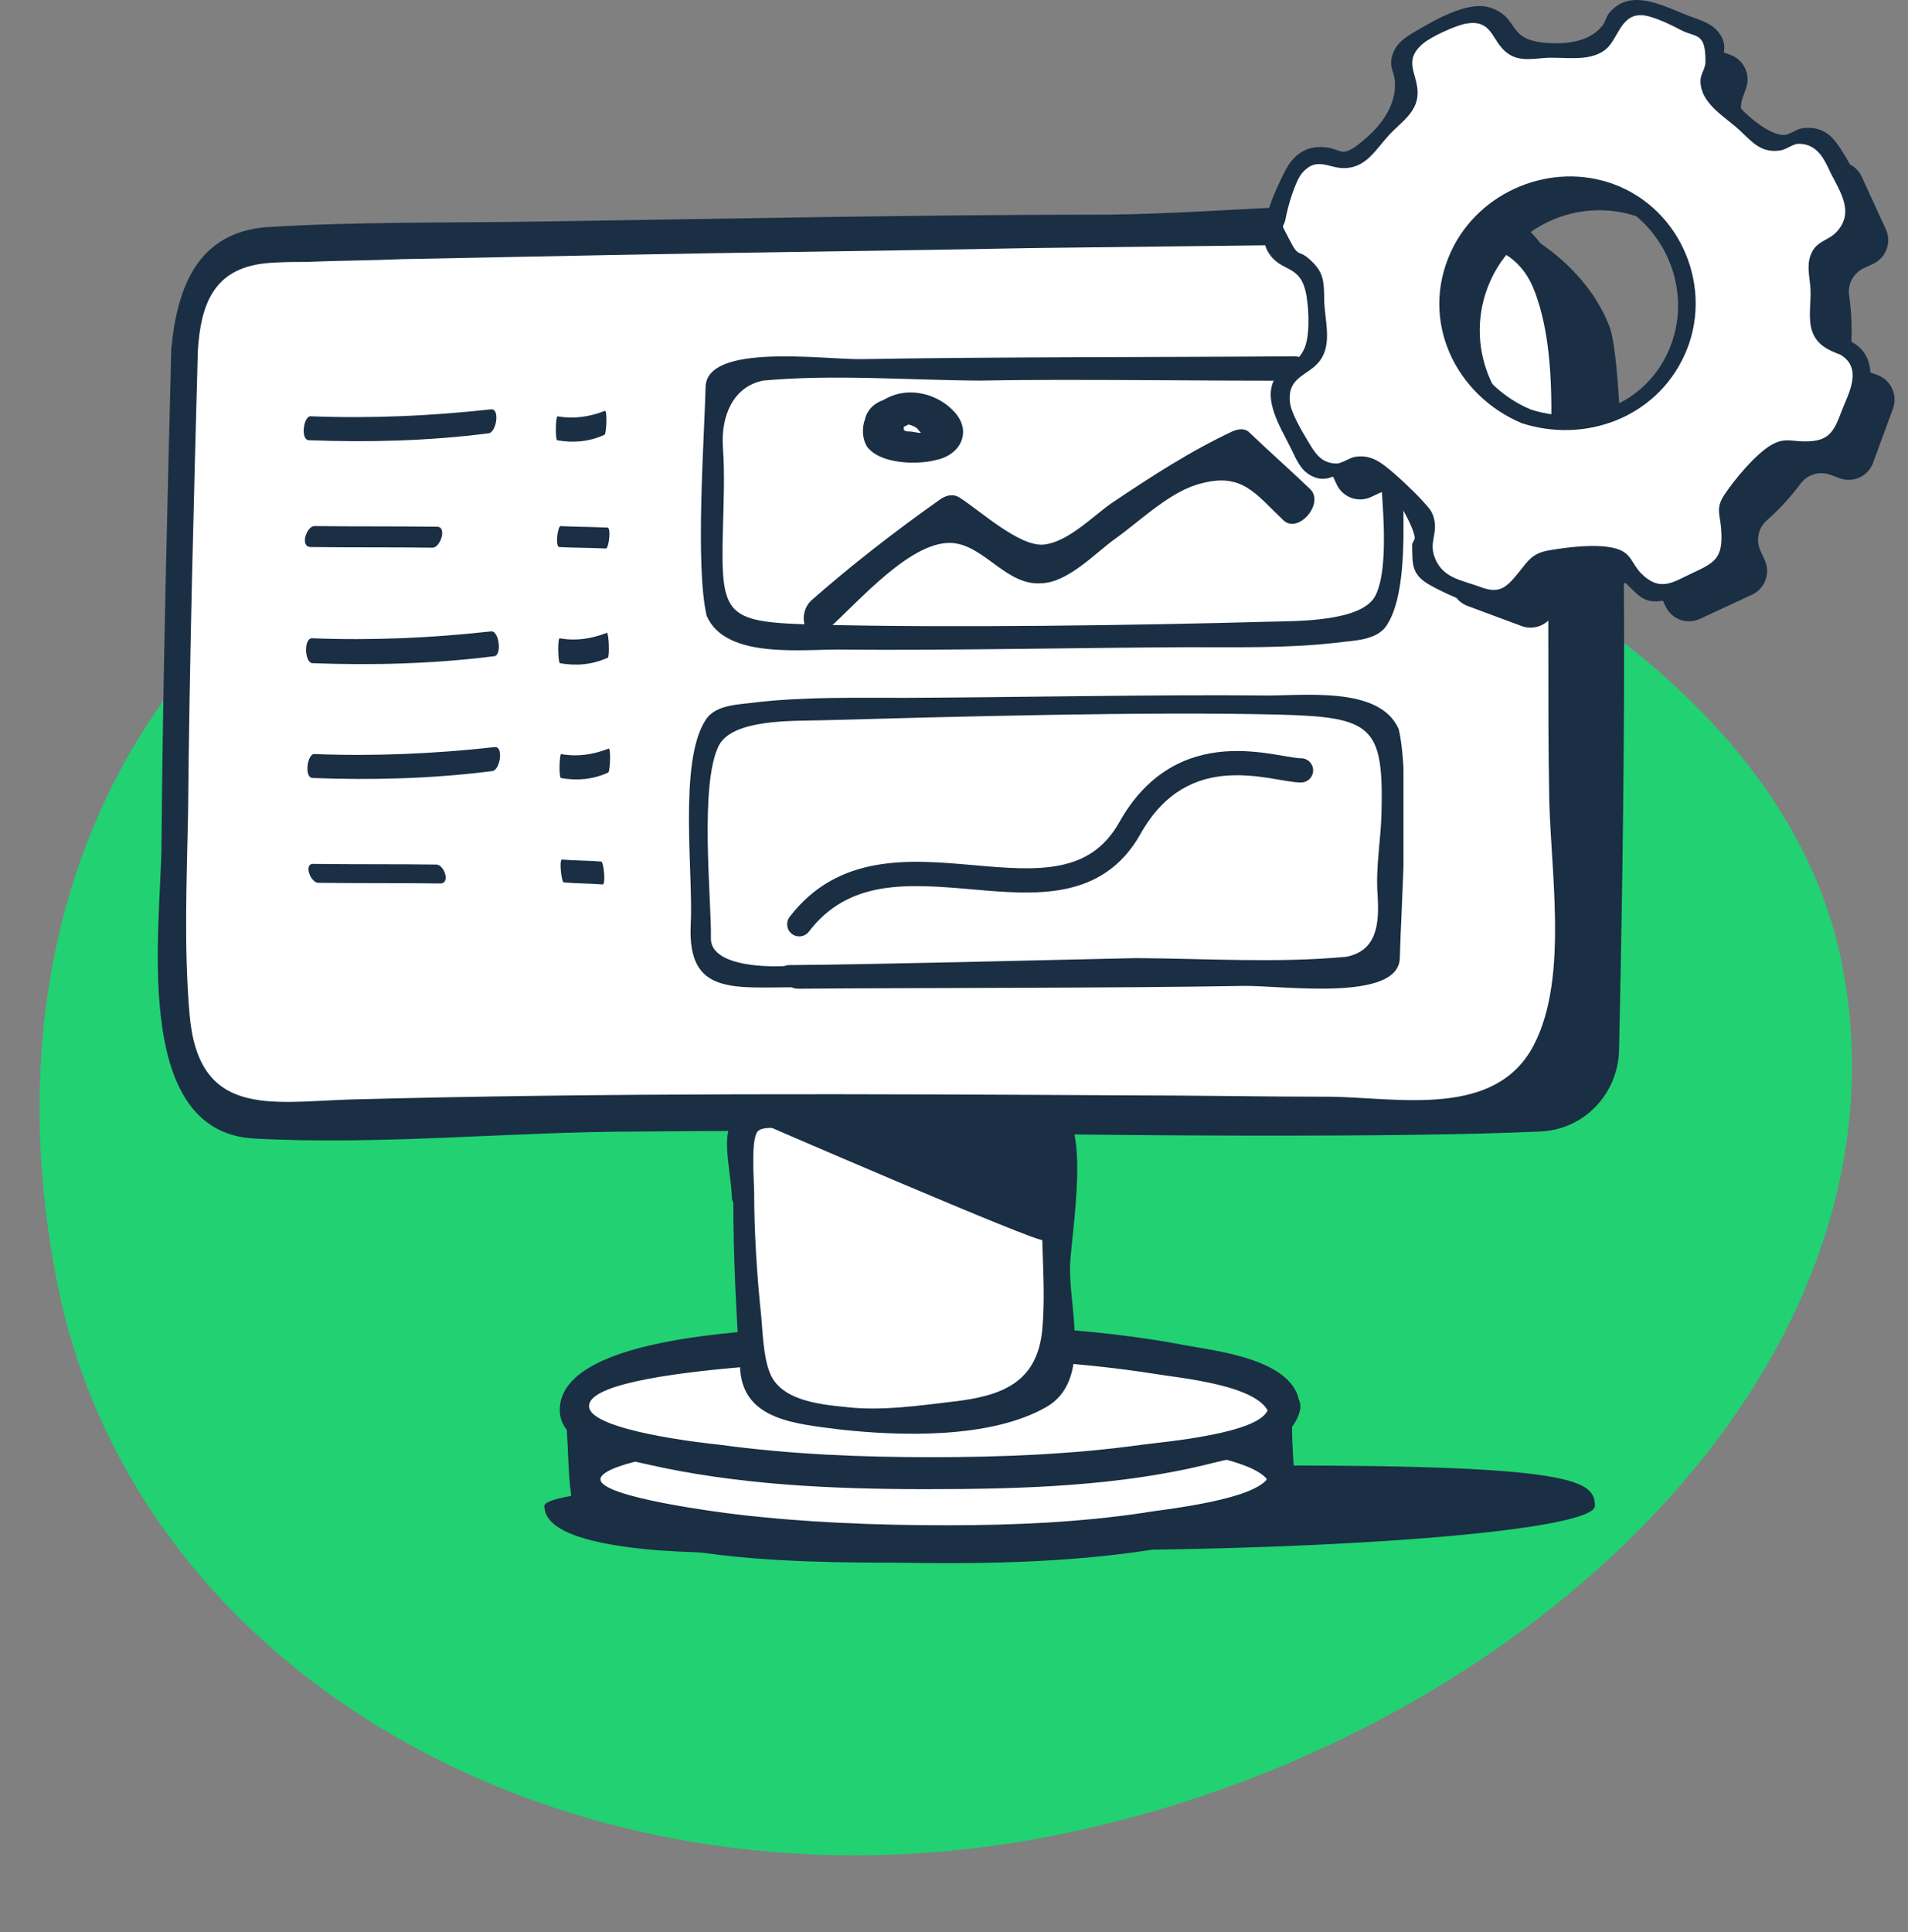 <svg width="80" height="81" viewBox="0 0 80 81" fill="none" xmlns="http://www.w3.org/2000/svg">
<rect x="0" y="0" width="80" height="81" fill="#808080" stroke="none"/>
<path d="M26.564 17.557C46.337 13.59 73.865 23.628 77.216 40.334C80.567 57.039 64.061 72.963 44.288 76.93C24.515 80.897 5.768 70.572 2.416 53.866C-0.935 37.16 6.791 21.523 26.564 17.557Z" fill="#22D172"/>
<g clip-path="url(#clip0_7893_18748)">
<path d="M63.197 9.406C63.197 9.406 66.302 10.689 67.474 13.663C68.412 16.055 68.06 36.061 67.884 44.052C67.826 45.86 66.419 47.376 64.545 47.435C53.296 47.959 15.682 47.201 15.096 46.385C14.452 45.452 63.724 14.888 63.724 14.888" fill="#1A2E44"/>
<path d="M7.714 14.714C7.772 12.264 9.003 10.339 10.467 10.281C25.876 9.873 53.413 9.523 62.025 9.406C63.666 9.406 65.013 11.156 65.189 13.489C65.599 20.896 65.365 32.153 65.599 40.203C65.716 43.761 63.666 46.794 61.205 46.735C46.734 46.56 19.431 46.56 10.467 46.968C8.886 47.027 7.538 45.335 7.421 43.061C7.128 37.111 7.538 22.413 7.714 14.714Z" fill="white"/>
<path d="M8.295 14.714C8.413 12.789 8.94 11.273 11.108 11.039C11.694 10.981 12.28 10.981 12.807 10.981C14.154 10.923 15.502 10.923 16.849 10.864C19.779 10.806 22.708 10.748 25.696 10.689C31.555 10.573 37.472 10.514 43.331 10.398C48.253 10.339 53.174 10.281 58.154 10.223C60.439 10.165 63.369 9.523 64.365 12.264C65.536 15.414 64.833 19.905 64.892 23.23C64.95 26.496 64.892 29.704 64.95 32.97C64.95 36.236 65.829 40.903 64.306 43.819C62.724 46.852 58.74 46.035 55.869 45.977C52.998 45.977 50.128 45.919 47.315 45.919C36.418 45.86 25.52 45.802 14.623 46.094C11.284 46.21 8.295 46.852 7.944 42.477C7.71 39.736 7.827 36.878 7.885 34.137C7.944 27.663 8.12 21.188 8.295 14.714C8.295 13.839 7.182 13.722 7.182 14.656C7.007 21.538 6.831 28.421 6.772 35.303C6.772 38.686 5.425 47.435 10.639 47.727C15.971 48.019 21.478 47.435 26.809 47.435C34.016 47.377 41.222 47.377 48.37 47.435C51.651 47.435 54.932 47.494 58.213 47.494C60.673 47.494 62.841 47.844 64.482 45.685C66.415 43.236 66.122 40.144 66.064 37.228C66.005 32.912 66.005 28.596 66.005 24.279C66.005 20.722 66.122 16.989 65.712 13.431C65.478 11.273 64.482 8.998 62.08 8.765C57.041 8.24 51.534 8.94 46.495 8.998C38.468 8.998 30.442 9.173 22.415 9.29C18.666 9.348 14.916 9.29 11.166 9.523C8.295 9.756 7.417 12.031 7.182 14.656C7.124 15.589 8.178 15.647 8.295 14.714Z" fill="#1A2E44"/>
<path d="M12.938 18.454C15.467 18.552 17.993 18.483 20.49 18.164C20.816 18.119 20.968 17.114 20.588 17.16C18.064 17.438 15.565 17.549 13.036 17.451C12.737 17.412 12.585 18.416 12.938 18.454Z" fill="#1A2E44"/>
<path d="M13.093 32.614C15.622 32.712 18.149 32.643 20.645 32.324C20.971 32.279 21.123 31.275 20.743 31.32C18.219 31.598 15.72 31.709 13.191 31.611C12.892 31.573 12.74 32.577 13.093 32.614Z" fill="#1A2E44"/>
<path d="M13.004 22.932C14.716 22.955 16.428 22.936 18.141 22.96C18.467 22.956 18.756 22.076 18.322 22.081C16.609 22.057 14.897 22.076 13.185 22.053C12.859 22.056 12.569 22.895 13.004 22.932Z" fill="#1A2E44"/>
<path d="M13.09 27.801C15.646 27.898 18.172 27.829 20.724 27.509C21.049 27.464 20.93 26.463 20.604 26.467C18.106 26.744 15.607 26.855 13.106 26.757C12.725 26.719 12.764 27.763 13.09 27.801Z" fill="#1A2E44"/>
<path d="M13.328 37.008C15.04 37.031 16.752 37.013 18.465 37.036C18.899 37.031 18.619 36.241 18.293 36.244C16.581 36.221 14.868 36.239 13.156 36.216C12.721 36.179 13.001 36.97 13.328 37.008Z" fill="#1A2E44"/>
<path d="M23.363 18.456C24.029 18.574 24.692 18.525 25.346 18.226C25.432 18.183 25.464 17.18 25.364 17.223C24.703 17.481 24.046 17.571 23.38 17.453C23.301 17.412 23.269 18.415 23.363 18.456Z" fill="#1A2E44"/>
<path d="M23.517 32.616C24.183 32.734 24.847 32.685 25.501 32.386C25.586 32.343 25.618 31.34 25.519 31.383C24.857 31.641 24.201 31.732 23.535 31.613C23.456 31.573 23.424 32.575 23.517 32.616Z" fill="#1A2E44"/>
<path d="M23.442 22.933C24.096 22.968 24.75 22.961 25.404 22.995C25.528 22.994 25.633 22.116 25.467 22.118C24.813 22.083 24.159 22.09 23.505 22.055C23.381 22.057 23.276 22.893 23.442 22.933Z" fill="#1A2E44"/>
<path d="M23.478 27.803C24.151 27.921 24.814 27.872 25.483 27.572C25.568 27.53 25.529 26.528 25.443 26.529C24.788 26.786 24.132 26.877 23.473 26.759C23.373 26.718 23.391 27.762 23.478 27.803Z" fill="#1A2E44"/>
<path d="M23.635 36.993C24.18 37.038 24.724 37.032 25.269 37.077C25.407 37.075 25.311 36.117 25.207 36.118C24.662 36.073 24.118 36.079 23.573 36.035C23.434 35.986 23.531 36.944 23.635 36.993Z" fill="#1A2E44"/>
<path d="M66.873 63.126C66.873 64.117 56.913 64.992 44.559 64.992C38.673 64.992 31.559 65.284 27.613 64.992C23.215 64.642 22.827 63.651 22.827 63.126C22.827 62.134 41.325 61.434 53.679 61.434C66.032 61.434 66.873 62.076 66.873 63.126Z" fill="#1A2E44"/>
<path d="M39.118 64.64C47.207 64.64 53.765 63.439 53.765 61.957C53.765 60.475 47.207 59.274 39.118 59.274C31.028 59.274 24.471 60.475 24.471 61.957C24.471 63.439 31.028 64.64 39.118 64.64Z" fill="white"/>
<path d="M53.241 61.783C53.007 62.891 48.495 63.3 47.968 63.416C45.215 63.825 42.461 63.941 39.707 63.941C36.719 63.941 33.731 63.825 30.802 63.475C30.333 63.416 25.177 62.775 25.177 62.016C25.177 61.258 29.923 60.675 30.392 60.617C33.321 60.208 36.251 60.092 39.18 60.092C41.992 60.092 44.804 60.208 47.558 60.558C48.203 60.617 53.007 61.083 53.241 62.25C53.417 63.183 54.471 62.658 54.296 61.841C54.003 60.208 51.659 59.858 50.312 59.567C46.328 58.692 42.109 58.575 38.008 58.633C36.075 58.633 23.888 58.283 23.947 62.075C23.947 65.866 36.075 65.458 38.067 65.516C42.168 65.574 46.328 65.458 50.37 64.583C51.718 64.291 54.003 63.941 54.354 62.308C54.471 61.375 53.417 60.85 53.241 61.783Z" fill="#1A2E44"/>
<path d="M25.057 62.075C24.998 61.317 24.939 60.5 24.939 59.742C24.881 58.809 23.709 59.217 23.768 59.975C23.826 60.85 23.826 61.783 23.944 62.658C23.944 63.008 24.354 63.125 24.647 63.008C24.939 62.833 25.057 62.425 25.057 62.075Z" fill="#1A2E44"/>
<path d="M38.884 61.787C47.135 61.787 53.824 60.56 53.824 59.046C53.824 57.532 47.135 56.304 38.884 56.304C30.633 56.304 23.944 57.532 23.944 59.046C23.944 60.56 30.633 61.787 38.884 61.787Z" fill="white"/>
<path d="M53.175 59.045C52.941 60.095 48.781 60.445 47.902 60.562C44.972 60.97 41.984 61.087 39.055 61.087C36.067 61.087 33.138 60.97 30.15 60.562C29.564 60.504 24.818 59.979 24.701 58.987C24.467 57.179 37.883 56.946 39.289 56.946C42.336 56.946 45.383 57.121 48.371 57.587C49.367 57.762 52.941 58.054 53.233 59.337C53.409 60.154 54.581 59.337 54.464 58.696C54.112 57.004 51.124 56.654 49.835 56.421C45.617 55.604 41.223 55.488 36.946 55.604C35.13 55.663 23.353 55.429 23.471 59.162C23.529 60.679 26.049 61.145 27.103 61.379C30.911 62.254 34.954 62.428 38.821 62.428C42.805 62.428 47.023 62.312 50.89 61.32C52.179 61.029 54.23 60.562 54.522 59.045C54.581 58.112 53.351 58.287 53.175 59.045Z" fill="#1A2E44"/>
<path d="M31.51 50.177C31.51 48.777 31.217 46.969 31.51 46.911C34.791 46.677 41.294 47.261 43.169 47.202C43.52 47.202 44.223 46.036 44.282 47.377C44.399 51.693 44.047 52.918 44.282 57.584C44.34 58.751 41.294 59.276 38.247 59.392C34.966 59.568 31.92 58.751 31.92 58.051C31.744 54.668 31.51 54.668 31.51 50.177Z" fill="white"/>
<path d="M31.621 50.006C31.621 49.539 31.471 47.786 31.763 47.436C32.056 47.086 33.5 47.436 33.793 47.436C35.668 47.436 37.601 47.553 39.476 47.669C40.589 47.728 42.113 48.078 43.226 47.786C43.636 47.669 43.87 47.669 43.694 47.494C43.46 47.144 43.519 48.544 43.519 48.719C43.519 49.303 43.694 49.849 43.694 50.432C43.636 52.182 43.87 54.06 43.694 55.81C43.46 57.968 41.995 58.518 40.003 58.752C38.539 58.926 36.927 59.16 35.462 58.985C34.291 58.868 32.657 58.693 32.247 57.468C32.013 56.827 31.977 55.884 31.918 55.184C31.742 53.551 31.621 51.639 31.621 50.006C31.621 49.306 30.747 49.477 30.747 50.236C30.747 52.627 30.864 55.077 31.039 57.468C31.215 59.51 33.324 59.685 35.141 59.918C37.718 60.21 41.527 60.326 43.87 58.985C45.804 57.877 44.808 54.902 44.866 53.035C44.925 51.636 45.745 47.144 44.398 46.386C43.929 46.153 43.694 46.386 43.226 46.444C42.23 46.62 41.41 46.678 40.355 46.62C37.601 46.503 34.672 46.036 31.918 46.386C29.809 46.62 30.629 48.486 30.688 50.236C30.805 50.936 31.68 50.706 31.621 50.006Z" fill="#1A2E44"/>
<path d="M31.5 46.91C31.5 46.91 43.745 52.218 43.745 51.984C43.745 51.693 43.745 46.093 43.745 46.093L31.5 46.91Z" fill="#1A2E44"/>
<path d="M54.289 62.075C54.23 61.317 54.172 60.5 54.172 59.742C54.113 58.809 52.942 59.217 53 59.975C53.059 60.85 53.059 61.783 53.176 62.658C53.176 63.008 53.586 63.125 53.879 63.008C54.172 62.833 54.289 62.425 54.289 62.075Z" fill="#1A2E44"/>
<g clip-path="url(#clip1_7893_18748)">
<path d="M54.349 15.405C56.459 15.347 58.113 15.52 58.113 15.809C58.113 18.698 57.771 23.839 57.714 25.457C57.714 25.745 56.117 26.092 54.064 26.15C47.62 26.439 45.053 26.497 38.039 26.728C34.902 26.843 32.336 26.554 32.45 26.092C32.735 24.417 32.678 21.875 32.507 19.737C32.507 19.448 32.393 18.235 32.393 18.004C32.336 17.427 32.279 16.964 32.279 16.618C32.222 16.329 33.762 16.04 35.758 15.925C40.89 15.751 47.62 15.636 54.349 15.405Z" fill="white"/>
<path d="M54.612 15.955C54.03 15.941 57.692 15.449 57.658 16.977C57.625 18.505 58.504 23.384 57.658 24.994C57.061 26.077 54.336 26.034 53.194 26.063C47.714 26.214 39.869 26.328 34.339 26.188C30.422 26.09 30.217 25.909 30.309 22.258C30.338 21.103 30.394 19.883 30.309 18.725C30.227 17.451 30.732 16.212 31.994 15.955C34.912 15.682 38.107 15.938 41.073 15.955C44.84 15.877 51.018 15.98 54.612 15.955C55.353 15.974 54.963 14.955 54.279 14.937C49.03 14.979 41.426 14.959 36.118 15.056C34.52 15.074 29.632 14.373 29.585 16.221C29.531 18.372 29.143 23.718 29.629 25.815C30.438 27.685 33.759 27.19 35.412 27.232C39.461 27.276 45.7 27.146 49.751 27.132C51.861 27.128 53.971 27.181 56.031 26.944C56.718 26.845 57.744 26.871 58.16 26.188C59.3 24.415 58.653 19.677 58.776 17.593C58.907 14.649 56.959 15.005 54.335 14.996C53.594 14.978 53.985 15.94 54.612 15.955Z" fill="#1A2E44"/>
<path d="M34.692 26.396C35.954 25.289 38.264 22.54 40.028 22.773C41.317 22.948 42.23 24.55 43.649 24.452C44.798 24.428 45.989 23.12 46.789 22.563C47.855 21.798 49.114 20.556 50.394 20.259C52.076 19.819 52.635 20.685 53.809 21.808C54.43 22.403 55.553 21.096 54.931 20.502C54.103 19.709 53.207 18.917 52.378 18.125C52.171 17.926 51.902 17.999 51.701 18.071C49.892 18.919 48.29 19.966 46.622 21.081C45.822 21.638 44.763 22.741 43.75 22.83C42.737 22.918 41.081 21.4 40.259 20.877C39.984 20.68 39.647 20.755 39.381 20.963C37.514 22.285 35.717 23.674 33.99 25.195C33.328 25.884 33.896 27.155 34.692 26.396Z" fill="#1A2E44"/>
<path d="M37.396 16.683C36.857 16.762 36.389 17.042 36.265 17.585C36.137 17.925 36.147 18.397 36.357 18.73C36.913 19.462 38.47 19.497 39.277 19.277C40.288 19.053 40.741 18.098 40.048 17.303C39.355 16.507 38.13 16.195 37.194 16.687C36.858 16.829 36.527 17.174 36.739 17.575C36.949 17.908 37.491 17.964 37.826 17.822C38.028 17.75 38.232 17.813 38.438 17.944C38.507 18.01 38.577 18.144 38.714 18.208C38.715 18.276 38.783 18.274 38.784 18.342C39.052 18.201 39.118 18.132 38.983 18.135C38.914 18.069 38.712 18.141 38.577 18.144C38.442 18.147 38.237 18.083 38.102 18.086C38.035 18.088 37.967 18.089 37.898 18.023C37.899 18.09 37.899 18.09 37.898 18.023C37.897 17.956 37.897 17.956 37.895 17.888C37.959 17.684 37.891 17.686 37.694 17.96C38.03 17.885 38.498 17.605 38.422 17.202C38.277 16.732 37.733 16.608 37.396 16.683Z" fill="#1A2E44"/>
<path d="M36.17 40.982C34.06 41.04 32.406 40.866 32.406 40.578C32.406 37.689 32.748 32.547 32.805 30.93C32.805 30.641 34.402 30.294 36.455 30.237C42.899 29.948 45.465 29.89 52.48 29.659C55.617 29.543 58.183 29.832 58.069 30.294C57.784 31.97 57.841 34.512 58.012 36.649C58.012 36.938 58.126 38.151 58.126 38.382C58.183 38.96 58.24 39.422 58.24 39.769C58.297 40.057 56.757 40.346 54.761 40.462C49.629 40.635 42.899 40.751 36.17 40.982Z" fill="white"/>
<path fill-rule="evenodd" clip-rule="evenodd" d="M33.203 39.15C32.98 38.98 32.938 38.661 33.108 38.438C35.148 35.772 38.164 36.037 40.732 36.261C40.766 36.264 40.8 36.267 40.834 36.27C42.175 36.388 43.391 36.489 44.444 36.276C45.458 36.07 46.308 35.576 46.931 34.468C48.146 32.306 49.822 31.621 51.343 31.503C52.087 31.445 52.783 31.523 53.348 31.61C53.519 31.637 53.69 31.666 53.842 31.692C53.934 31.708 54.019 31.722 54.094 31.734C54.312 31.77 54.457 31.787 54.551 31.787C54.832 31.787 55.059 32.015 55.059 32.295C55.059 32.576 54.832 32.803 54.551 32.803C54.364 32.803 54.145 32.772 53.931 32.737C53.838 32.722 53.746 32.706 53.653 32.69C53.51 32.666 53.361 32.64 53.194 32.614C52.658 32.532 52.051 32.467 51.422 32.516C50.195 32.611 48.845 33.136 47.816 34.965C47.03 36.364 45.911 37.015 44.646 37.271C43.431 37.517 42.071 37.398 40.776 37.285L40.746 37.282C38.045 37.047 35.593 36.861 33.915 39.055C33.745 39.278 33.426 39.321 33.203 39.15Z" fill="#1A2E44"/>
<path d="M33.125 40.458C33.707 40.472 29.773 40.849 29.807 39.322C29.84 37.794 29.306 32.841 30.153 31.23C30.75 30.148 33.211 30.227 34.352 30.198C39.833 30.047 48.106 29.819 53.636 29.958C57.552 30.057 58.016 30.446 57.924 34.096C57.895 35.252 57.675 36.344 57.76 37.502C57.842 38.775 57.717 39.852 56.455 40.109C53.536 40.382 50.602 40.182 47.636 40.165C43.869 40.244 36.72 40.433 33.125 40.458C32.384 40.439 32.773 41.431 33.457 41.449C38.706 41.407 46.851 41.427 52.159 41.33C53.757 41.312 58.645 42.013 58.692 40.165C58.746 38.014 59.134 32.668 58.648 30.571C57.84 28.702 54.519 29.196 52.865 29.154C48.816 29.11 42.036 29.24 37.985 29.254C35.874 29.258 33.765 29.205 31.705 29.442C31.018 29.541 29.992 29.515 29.576 30.198C28.436 31.971 29.083 36.708 28.96 38.793C28.828 41.737 30.777 41.381 33.401 41.389C34.142 41.408 33.752 40.474 33.125 40.458Z" fill="#1A2E44"/>
</g>
</g>
<path d="M78.724 15.724L78.325 15.578C77.876 15.41 77.589 14.968 77.617 14.486C77.66 13.774 77.629 13.065 77.53 12.371C77.462 11.899 77.719 11.442 78.152 11.239L78.538 11.059C79.082 10.807 79.32 10.157 79.07 9.61L78.059 7.408C77.808 6.861 77.162 6.622 76.618 6.873L76.231 7.054C75.802 7.253 75.288 7.153 74.973 6.796C74.512 6.27 73.996 5.788 73.43 5.359C73.046 5.07 72.898 4.563 73.062 4.109L73.207 3.708C73.414 3.142 73.127 2.514 72.564 2.305L70.304 1.466C69.741 1.257 69.116 1.546 68.909 2.112L68.767 2.517C68.6 2.968 68.161 3.257 67.681 3.229C66.973 3.185 66.268 3.216 65.579 3.316C65.109 3.384 64.654 3.126 64.453 2.691L64.274 2.302C64.023 1.755 63.377 1.515 62.833 1.767L60.644 2.784C60.099 3.036 59.861 3.686 60.112 4.233L60.291 4.622C60.489 5.054 60.39 5.57 60.034 5.888C59.512 6.351 59.032 6.87 58.606 7.439C58.318 7.825 57.814 7.974 57.363 7.81L56.964 7.663C56.401 7.455 55.776 7.744 55.569 8.31L54.734 10.583C54.527 11.149 54.815 11.777 55.377 11.986L55.776 12.132C56.225 12.3 56.512 12.742 56.484 13.224C56.441 13.936 56.472 14.645 56.571 15.338C56.639 15.811 56.382 16.268 55.95 16.47L55.563 16.651C55.019 16.902 54.781 17.552 55.031 18.1L56.042 20.301C56.293 20.849 56.939 21.088 57.483 20.836L57.87 20.656C58.3 20.457 58.813 20.556 59.128 20.914C59.589 21.439 60.105 21.922 60.671 22.351C61.055 22.64 61.203 23.147 61.039 23.601L60.894 24.002C60.687 24.568 60.974 25.196 61.537 25.404L63.797 26.244C64.36 26.453 64.985 26.163 65.192 25.597L65.338 25.196C65.504 24.745 65.944 24.456 66.423 24.484C67.131 24.527 67.836 24.496 68.525 24.397C68.996 24.328 69.45 24.587 69.651 25.022L69.831 25.411C70.081 25.958 70.727 26.198 71.271 25.946L73.461 24.929C74.005 24.677 74.243 24.027 73.993 23.48L73.813 23.091C73.615 22.659 73.714 22.142 74.07 21.825C74.593 21.362 75.072 20.843 75.499 20.273C75.786 19.888 76.29 19.738 76.742 19.903L77.141 20.049C77.703 20.258 78.328 19.969 78.535 19.403L79.37 17.129C79.574 16.56 79.287 15.932 78.724 15.724ZM65.322 18.579C62.728 17.618 61.398 14.719 62.353 12.11C63.309 9.501 66.191 8.164 68.785 9.125C71.38 10.086 72.709 12.984 71.754 15.593C70.798 18.205 67.916 19.54 65.322 18.579Z" fill="#1A2E44"/>
<path d="M77.4 14.598L77.001 14.452C76.553 14.284 76.265 13.842 76.293 13.36C76.336 12.648 76.305 11.939 76.207 11.246C76.138 10.773 76.395 10.316 76.828 10.114L77.215 9.933C77.759 9.682 77.997 9.032 77.746 8.484L76.735 6.283C76.485 5.735 75.838 5.496 75.294 5.748L74.908 5.928C74.478 6.127 73.965 6.028 73.649 5.67C73.189 5.144 72.672 4.662 72.106 4.233C71.723 3.944 71.574 3.437 71.738 2.983L71.884 2.582C72.091 2.016 71.803 1.388 71.24 1.179L68.98 0.34C68.417 0.131 67.793 0.421 67.585 0.987L67.44 1.388C67.273 1.839 66.834 2.128 66.355 2.1C65.647 2.056 64.942 2.088 64.252 2.187C63.782 2.255 63.327 1.997 63.126 1.562L62.947 1.173C62.697 0.626 62.05 0.386 61.506 0.638L59.317 1.655C58.773 1.907 58.535 2.557 58.785 3.104L58.964 3.493C59.162 3.925 59.063 4.442 58.708 4.759C58.185 5.222 57.706 5.742 57.279 6.311C56.992 6.696 56.487 6.845 56.036 6.681L55.637 6.535C55.074 6.326 54.45 6.615 54.242 7.181L53.408 9.455C53.2 10.021 53.488 10.649 54.051 10.857L54.45 11.003C54.898 11.171 55.186 11.613 55.158 12.095C55.114 12.807 55.145 13.516 55.244 14.209C55.312 14.682 55.056 15.139 54.623 15.341L54.236 15.522C53.692 15.774 53.454 16.424 53.704 16.971L54.716 19.172C54.966 19.72 55.612 19.959 56.157 19.707L56.543 19.527C56.973 19.328 57.486 19.427 57.802 19.785C58.262 20.311 58.779 20.793 59.345 21.222C59.728 21.511 59.877 22.018 59.713 22.472L59.567 22.873C59.36 23.439 59.648 24.067 60.211 24.276L62.471 25.115C63.034 25.324 63.658 25.034 63.865 24.468L64.011 24.067C64.178 23.616 64.617 23.327 65.096 23.355C65.804 23.399 66.509 23.368 67.199 23.268C67.669 23.2 68.124 23.458 68.324 23.893L68.504 24.282C68.754 24.829 69.4 25.069 69.945 24.817L72.134 23.8C72.678 23.548 72.916 22.898 72.666 22.351L72.487 21.962C72.289 21.53 72.388 21.014 72.743 20.696C73.266 20.233 73.745 19.714 74.172 19.145C74.459 18.759 74.963 18.61 75.415 18.774L75.814 18.921C76.377 19.129 77.001 18.84 77.208 18.274L78.043 16.001C78.251 15.435 77.963 14.806 77.4 14.598ZM63.995 17.453C61.401 16.492 60.071 13.594 61.027 10.985C61.982 8.375 64.864 7.038 67.459 7.999C70.053 8.96 71.383 11.858 70.427 14.467C69.472 17.08 66.593 18.417 63.995 17.453Z" fill="white"/>
<path d="M77.586 14.312C76.38 13.864 76.232 11.09 77.122 10.3C77.58 9.893 78.05 9.868 78.195 9.147C78.374 8.26 77.487 6.618 76.964 5.941C76.606 5.474 76.111 5.284 75.533 5.384C75.304 5.424 75.029 5.648 74.812 5.658C73.931 5.689 72.113 3.922 72.107 3.011C72.1 2.433 72.518 2.088 72.141 1.472C71.85 0.999 71.334 0.859 70.848 0.679C69.825 0.299 68.405 -0.546 67.493 0.517C67.354 0.679 67.314 0.912 67.19 1.071C66.692 1.705 65.829 1.842 65.041 1.811C63.087 1.733 63.801 0.8 62.527 0.334C61.556 -0.021 60.059 0.9 59.249 1.372C58.798 1.637 58.433 1.935 58.34 2.486C58.284 2.821 58.442 3.027 58.479 3.338C58.581 4.246 58.056 5.098 57.35 5.723C56.089 6.842 56.392 6.14 55.31 6.164C54.639 6.18 54.184 6.581 53.89 7.153C53.479 7.959 52.641 9.688 53.17 10.565C53.723 11.482 54.546 11.003 54.781 12.412C54.883 13.034 54.935 14.156 54.654 14.685C54.345 15.264 54.147 15.111 53.726 15.512C52.718 16.48 53.668 17.845 54.15 18.843C54.367 19.288 54.527 19.71 54.994 19.953C55.687 20.308 56.046 19.763 56.648 19.798C57.282 19.835 58.287 20.616 58.674 21.141C58.872 21.408 59.314 22.251 59.317 22.55C59.32 22.646 59.206 22.749 59.209 22.845C59.224 23.638 59.163 24.08 59.951 24.524C60.718 24.957 62.245 25.653 63.148 25.436C63.792 25.28 63.866 24.857 64.252 24.437C64.738 23.906 65.35 23.71 66.111 23.666C66.8 23.626 67.382 23.495 68.013 24.126C68.093 24.204 68.081 24.372 68.164 24.447C68.674 24.919 68.906 25.324 69.713 25.184C70.452 25.056 71.231 24.559 71.893 24.232C72.335 24.014 72.762 23.834 72.994 23.361C73.217 22.91 73.056 22.662 73.031 22.217C73.025 22.117 72.904 22.027 72.898 21.931C72.858 21.309 73.371 20.594 73.764 20.13C74.249 19.555 74.781 19.12 75.523 19.172C75.817 19.194 76.024 19.309 76.321 19.269C76.964 19.185 77.305 18.802 77.589 18.255C78.177 17.117 79.089 15.155 77.663 14.346C77.348 14.169 76.748 14.632 77.135 14.85C78.164 15.435 77.465 16.557 77.209 17.254C76.878 18.159 76.64 18.513 75.653 18.504C75.109 18.501 74.818 18.339 74.28 18.647C73.609 19.033 72.74 20.087 72.308 20.73C71.918 21.309 72.125 21.573 72.168 22.195C72.252 23.402 71.918 23.579 70.941 24.033C70.162 24.394 69.614 24.835 68.823 24.049C68.408 23.638 68.421 23.178 67.737 22.991C66.967 22.78 65.709 22.938 64.93 23.075C64.24 23.197 64.076 23.504 63.671 24.005C63.139 24.664 62.852 24.898 62.075 24.608C61.284 24.316 60.542 24.248 60.189 23.452C59.864 22.718 60.328 22.385 60.103 21.657C60.016 21.371 59.834 21.212 59.645 20.998C59.295 20.609 58.538 19.888 58.071 19.533C57.663 19.222 57.307 19.07 56.785 19.157C56.611 19.188 56.243 19.427 56.064 19.431C55.368 19.44 55.105 18.939 54.824 18.467C54.589 18.075 54.132 17.316 54.085 16.859C53.974 15.761 54.874 15.761 55.347 15.114C55.872 14.399 55.535 13.401 55.523 12.577C55.511 11.737 55.501 11.389 54.874 10.841C54.428 10.453 54.459 10.829 54.063 10.045C53.646 9.215 53.81 9.697 53.912 9.125C53.992 8.68 54.301 7.595 54.598 7.25C55.217 6.541 55.705 7.066 56.386 7.048C57.292 7.023 57.681 6.267 58.235 5.667C58.714 5.144 59.41 4.728 59.438 3.947C59.469 3.104 58.779 2.563 59.679 1.817C60.028 1.528 61.009 1.077 61.454 0.993C62.499 0.803 62.527 1.568 63.034 2.081C63.544 2.598 64.126 2.479 64.778 2.43C65.563 2.371 66.599 2.616 67.289 2.1C67.842 1.683 67.92 0.635 68.798 0.635C69.246 0.635 70.078 1.046 70.474 1.257C71.099 1.59 71.528 1.319 71.507 2.616C71.504 2.865 71.299 3.12 71.299 3.387C71.296 4.364 72.363 4.908 72.972 5.49C73.501 5.993 73.878 6.438 74.676 6.301C74.893 6.264 75.193 6.031 75.397 6.028C76.126 6.015 76.448 6.575 76.695 7.119C77.067 7.925 77.809 8.842 77.017 9.71C76.64 10.123 76.139 10.076 75.91 10.714C75.749 11.159 75.879 11.628 75.91 12.088C75.944 12.627 75.805 13.32 75.966 13.842C76.157 14.458 76.658 14.682 77.212 14.887C77.564 15.018 78.04 14.48 77.586 14.312Z" fill="#1A2E44"/>
<path d="M64.184 17.167C61.945 16.224 60.609 13.839 61.262 11.423C61.961 8.833 64.762 7.346 67.276 8.288C69.543 9.137 70.835 11.687 70.198 14.032C69.472 16.713 66.735 17.991 64.184 17.167C63.828 17.052 63.352 17.593 63.81 17.742C66.463 18.597 69.425 17.515 70.625 14.896C71.896 12.123 70.505 8.761 67.647 7.716C65.034 6.761 61.998 8.018 60.832 10.562C59.515 13.435 61.011 16.567 63.81 17.742C64.156 17.888 64.629 17.353 64.184 17.167Z" fill="#1A2E44"/>
<defs>
<clipPath id="clip0_7893_18748">
<rect width="62.846" height="66.479" fill="white" transform="translate(5.525 6.637)"/>
</clipPath>
<clipPath id="clip1_7893_18748">
<rect width="30.915" height="27.899" fill="white" transform="translate(27.931 14.09)"/>
</clipPath>
</defs>
</svg>
